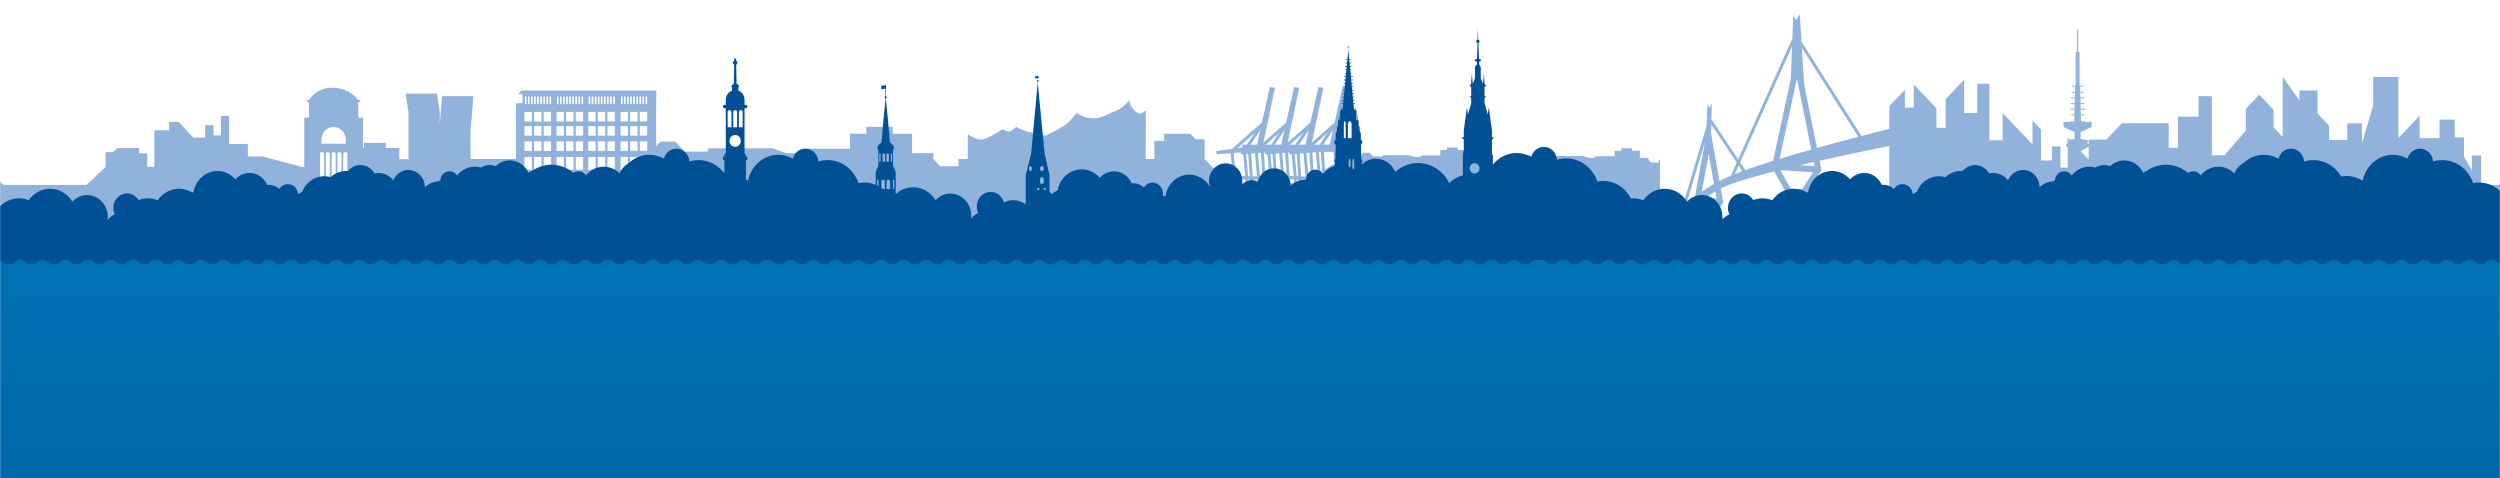 <svg xmlns="http://www.w3.org/2000/svg" width="1803" height="345" fill="none"><mask id="a" width="1803" height="345" x="0" y="0" maskUnits="userSpaceOnUse" style="mask-type:alpha"><path fill="#fff" d="M0 0h1803v345H0z"/></mask><g mask="url(#a)"><path fill="#91B2DA" d="m1506.33 115.021-5.48-5.763-.01-.414 5.49-3.022v9.199Zm-143.74 40.763-11.22 1.314c-8-2.984-17.3-6.497-17.18-6.632l-6.27 6.632h-4.79l-3.59-5.457-15.09-4.465.21-10.339 8.93-14.093-1.37-6.816c24.07-5.392 45.82-9.715 50.37-10.613v50.469Zm-70.81-19.14-7.86-13.965 23.6 1.595-7.55 11.898-8.19.472Zm-4.63 14.526-19.31-1.408s-.45 1.879-2.22 3.287c-1.78 1.408-6.44-.472-6.44-.472l-2.04 4.521h-7.59c-.97-.349-2.12-.627-3.24-.527-.45.039-.98.236-1.55.527h-9.18l-.13-.259 7.34-10.774-1.78-10.103c.98-.497 2-.988 3.08-1.465 7.15-3.165 20.36-6.994 35.46-10.826l8.55 15.194-.95 12.305Zm-57.24 2.877-2.62-7.213 9.3.665-4.14 6.079-2.54.469Zm-4.27 3.051h-5.61c.69-1.986 1.85-4.501 3.81-7.252l2.22 6.093-.42 1.159Zm-10.66-5.893 14.61-48.976-7.33 40.481c-3.26 3.045-5.61 5.935-7.28 8.495Zm17.32-40.113 3.82 21.613c-3.35 1.917-6.26 3.845-8.77 5.75l4.95-27.363Zm5.66 32.009-7.26-.52c1.82-1.511 3.94-3.012 6.38-4.468l.88 4.988Zm-3.78-53.364 18.35 27.573-4.22 9.415c-1.95.814-3.74 1.605-5.33 2.37-1.01.484-1.98.972-2.93 1.459l-6.04-34.218.17-6.6Zm19.75 29.681 2.57 3.865-1.49.811c-1.33.494-2.61.988-3.83 1.472l2.75-6.148Zm38.53-86.036-.96 23.67-12.74 59.018c-7.25 2.264-14.04 4.508-20.03 6.658l-3.76-5.638 37.49-83.708Zm3.49 23.212 10.32 51.324c-7.75 2.195-15.49 4.455-22.86 6.709l12.54-58.033Zm12.73 63.26-10.53-.71c3.31-.772 6.63-1.537 9.92-2.283l.61 2.993Zm31.6-21.187c-9.34 2.451-19.58 5.205-29.9 8.098l-9.27-46.064-1.61-26.179 40.78 64.145Zm-384.699 23.68-.852-12.792h7.057l.531 8.359-6.736 4.433Zm5.751-28.477-2.347 10.48h-4.686l7.033-10.48Zm-7.429 38.247h-1.147l-.022-2.719 1.169.059v2.66Zm-2.838-22.478 1.538-.123 1.171 17.609-1.116-.013-1.593-17.473Zm-3.447 22.478v-2.977l3.005.152.018 2.825h-3.023Zm-1.169-22.114 1.889-.148.619-.036 1.568 17.226-3.002-.152-1.074-16.89Zm10.938-14.125-5.684 8.472h-3.927l9.611-8.472ZM945.5 132.117h-1.791v-2.609h1.791v2.609Zm-3.31-21.775 2.148-.171 1.059 16.612-1.776-.087-1.431-16.354Zm-.598 21.775h-3.063v-2.609h3.063v2.609Zm-4.271-21.39 2.758-.22 1.458 16.693-3.127-.042-1.089-16.431Zm6.523-16.858-2.346 10.481h-4.684l7.03-10.48Zm-7.429 38.248h-1.144l-.022-2.719 1.166.059v2.66Zm-2.709-21.106 1.501-.116 1.08 16.23-1.117-.013-1.464-16.101Zm-3.579 21.106v-2.977l3.008.152.015 2.825h-3.023Zm-1.166-22.114.873-.067v1.382l1.76-.139 1.44 15.866-2.996-.152-1.077-16.89Zm10.938-14.125-5.684 8.472h-3.923l9.607-8.472Zm-11.886 36.239h-1.791v-2.609h1.791v2.609Zm-3.311-21.775 2.148-.171 1.059 16.612-1.776-.087-1.431-16.354Zm-.595 21.775h-3.063v-2.609h3.063v2.609Zm-4.277-21.39 2.758-.22 1.461 16.693-3.124-.042-1.095-16.431Zm6.526-16.858-2.346 10.481h-4.683l7.029-10.48Zm-7.429 38.248h-1.147l-.019-2.719 1.166.059v2.66Zm-2.709-21.106 1.504-.116 1.077 16.23-1.117-.013-1.464-16.101Zm-3.576 21.106v-2.977l3.005.152.018 2.825h-3.023Zm-1.165-22.114.872-.067v1.382l1.754-.139 1.447 15.866-3.003-.152-1.07-16.89Zm10.934-14.125-5.681 8.472h-3.929l9.61-8.472Zm-11.886 36.239h-1.791v-2.609h1.791v2.609Zm-3.311-21.775 2.151-.171 1.056 16.612-1.776-.087-1.431-16.354Zm-.598 21.775h-3.06l-.003-2.609h3.063v2.609Zm-4.271-21.39 2.758-.22 1.462 16.693-3.128-.042-1.092-16.431Zm6.523-16.858-2.346 10.481h-4.683l7.029-10.48Zm-7.429 38.248h-1.147l-.018-2.719 1.165.059v2.66Zm-2.709-21.106 1.501-.116 1.08 16.23-1.117-.013-1.464-16.101Zm-7.481 21.106v-3.174l6.91.349.019 2.825h-6.929Zm-1.522-21.775 5.134-.406v1.382l1.758-.139 1.44 15.866-6.901-.349-1.431-16.354Zm15.196-14.464-5.681 8.472h-3.404v2.195l-3.527.456 12.612-11.123ZM466.754 75.017h-1.172v-5.418h1.172v5.418Zm0 12.54h-5.333v-6.883h5.333v6.883Zm0 10.268h-5.333V90.94h5.333v6.884Zm0 11h-5.333v-6.884h5.333v6.884Zm0 13.606h-5.333v-9.244h5.333v9.244Zm-5.602-52.829h1.175v5.418h-1.175v-5.418Zm-1.037 5.415h-1.175v-5.418h1.175v5.418Zm-.293 12.54h-5.33v-6.883h5.33v6.883Zm0 10.268h-5.33V90.94h5.33v6.884Zm0 11h-5.33v-6.884h5.33v6.884Zm0 13.606h-5.33v-9.244h5.33v9.244Zm-6.349-47.414h-1.175v-5.418h1.175v5.418Zm-.58 12.54h-5.333v-6.883h5.333v6.883Zm0 10.268h-5.333V90.94h5.333v6.884Zm0 11h-5.333v-6.884h5.333v6.884Zm0 13.606h-5.333v-9.244h5.333v9.244Zm-9.473-47.414h-1.171v-5.418h1.171v5.418Zm0 12.54h-5.33v-6.883h5.33v6.883Zm0 10.268h-5.33V90.94h5.33v6.884Zm0 11h-5.33v-6.884h5.33v6.884Zm0 13.606h-5.33v-9.244h5.33v9.244Zm-5.598-52.829h1.171v5.418h-1.171v-5.418Zm-1.041 5.415h-1.174v-5.418h1.174v5.418Zm-.289 12.54h-5.333v-6.883h5.333v6.883Zm0 10.268h-5.333V90.94h5.333v6.884Zm0 11h-5.333v-6.884h5.333v6.884Zm0 13.606h-5.333v-9.244h5.333v9.244Zm-6.352-47.414h-1.172v-5.418h1.172v5.418Zm-.58 12.54h-5.333v-6.883h5.333v6.883Zm0 10.268h-5.333V90.94h5.333v6.884Zm0 11h-5.333v-6.884h5.333v6.884Zm0 13.606h-5.333v-9.244h5.333v9.244Zm-9.009-47.414h-1.172v-5.418h1.172v5.418Zm0 12.54h-5.33v-6.883h5.33v6.883Zm0 10.268h-5.33V90.94h5.33v6.884Zm0 11h-5.33v-6.884h5.33v6.884Zm0 13.606h-5.33v-9.244h5.33v9.244Zm-5.599-52.829h1.172v5.418h-1.172v-5.418Zm-1.04 5.415h-1.175v-5.418h1.175v5.418Zm-.29 12.54h-5.333v-6.883h5.333v6.883Zm0 10.268h-5.333V90.94h5.333v6.884Zm0 11h-5.333v-6.884h5.333v6.884Zm0 13.606h-5.333v-9.244h5.333v9.244Zm-6.352-47.414h-1.175v-5.418h1.175v5.418Zm-.58 12.54h-5.333v-6.883h5.333v6.883Zm0 10.268h-5.333V90.94h5.333v6.884Zm0 11h-5.333v-6.884h5.333v6.884Zm0 13.606h-5.333v-9.244h5.333v9.244Zm-9.241-47.414h-1.172v-5.418h1.172v5.418Zm0 12.54h-5.333v-6.883h5.333v6.883Zm0 10.268h-5.333V90.94h5.333v6.884Zm0 11h-5.333v-6.884h5.333v6.884Zm0 13.606h-5.333v-9.244h5.333v9.244Zm-5.598-52.829h1.171v5.418h-1.171v-5.418Zm-1.041 5.415h-1.174v-5.418h1.174v5.418Zm-.29 12.54h-5.333v-6.883h5.333v6.883Zm0 10.268h-5.333V90.94h5.333v6.884Zm0 11h-5.333v-6.884h5.333v6.884Zm0 13.606h-5.333v-9.244h5.333v9.244Zm-6.352-47.414h-1.174v-5.418h1.174v5.418Zm-.579 12.54h-5.333v-6.883h5.333v6.883Zm0 10.268h-5.333V90.94h5.333v6.884Zm0 11h-5.333v-6.884h5.333v6.884Zm0 13.606h-5.333v-9.244h5.333v9.244Zm-5.022-52.829h1.174v5.418h-1.174v-5.418Zm2.215 0h1.171v5.418h-1.171v-5.418Zm4.427 0h1.174v5.418h-1.174v-5.418Zm2.212 0h1.174v5.418h-1.174v-5.418Zm6.641 0h1.175v5.418h-1.175v-5.418Zm7.606 0h1.175v5.418h-1.175v-5.418Zm2.215 0h1.172v5.418h-1.172v-5.418Zm4.427 0h1.172v5.418h-1.172v-5.418Zm2.215 0h1.172v5.418h-1.172v-5.418Zm6.639 0h1.175v5.418h-1.175v-5.418Zm7.374 0h1.175v5.418h-1.175v-5.418Zm2.215 0h1.172v5.418h-1.172v-5.418Zm4.427 0h1.171v5.418h-1.171v-5.418Zm2.215 0h1.171v5.418h-1.171v-5.418Zm6.642 0h1.171v5.418h-1.171v-5.418Zm7.834 0h1.175v5.418h-1.175v-5.418Zm2.212 0h1.175v5.418h-1.175v-5.418Zm4.43 0h1.172v5.418h-1.172v-5.418Zm2.212 0h1.172v5.418h-1.172v-5.418Zm6.642 0h1.172v5.418h-1.172v-5.418Zm-212.865 66.683-.043 20.813h-19.447l-.235-20.813v-25.1c0-.855.656-1.553 1.468-1.553.808 0 1.467.698 1.467 1.553v25.1h1.263v-25.1c0-.855.656-1.553 1.468-1.553.808 0 1.464.698 1.464 1.553v25.1h1.267v-25.1c0-.855.655-1.553 1.464-1.553.812 0 1.467.698 1.467 1.553v25.1h1.267v-25.1c0-.855.653-1.553 1.464-1.553.812 0 1.468.698 1.468 1.553v25.1h1.263v-25.1c0-.855.656-1.553 1.467-1.553.812 0 1.468.698 1.468 1.553v25.1Zm-18.638-35.458c0-5.127 3.929-9.285 8.774-9.285 4.848 0 8.777 4.158 8.777 9.285v2.813h-17.551v-2.813ZM1802 133.392h-12.64v-21.287h-6.65v10.704L1777 112.77V99.029h-6.64V86.256h-10.96V99.63h-14.37V83.55l-15.29 16.08V55.5h-18.2v20.524l-8.14 27.512V88.93h-10.53v12.017h-13.13V90.66l-8.35-8.775V65.266h-13v7.178l-12.1-16.945v43.297l-6.63-6.977V79.114l-10.28-10.81-9.74 10.248v15.692l-15.36 17.723h-9.09v-42.61h-9.58v14.781h-14.84v22.449h-6.71V88.894h-33.78l-11.23 11.807h-12.72v3.329l-.75-.6h-.02v-1.521c.38 0 .55-.52.24-.759l-4.96-.855h-.29v-4.998l7.72-3.62a.41.41 0 0 0 .23-.474h.01V87.9h-4.81v-.407h-2.91l-.1-4.33h1.89l.55-.126c.24-.055.24-.423 0-.478l-.55-.126h-1.91l-.08-3.335h2.69l.64-.126c.28-.055.28-.42 0-.478l-.64-.126h-2.71l-.08-3.332h2.36l.58-.126c.26-.054.26-.423 0-.477l-.58-.126h-2.38l-.08-3.336h2.3l.56-.126c.25-.055.25-.422 0-.477l-.56-.126h-2.32l-.08-3.332h1.88l.49-.126c.22-.058.22-.423 0-.478l-.49-.13h-1.89l-.09-3.758h1.98l.49-.126c.22-.054.22-.42 0-.477l-.49-.126h-2.4v-24.1h-.96V21.498h-.88v16.091h-.97v24.1h-2.5l-.4.129c-.21.068-.21.407 0 .471l.4.13h2.08l-.09 3.758h-1.99l-.4.132c-.21.065-.21.404 0 .472l.4.129h1.97l-.07 3.332h-2.43l-.46.129c-.23.064-.23.407 0 .471l.46.13h2.41l-.08 3.335h-2.5l-.48.129c-.24.064-.24.407 0 .471l.48.13h2.48l-.08 3.331h-2.83l-.53.13a.24.24 0 0 0 0 .47l.53.13h2.81l-.08 3.335h-2.02l-.45.13c-.22.064-.22.406 0 .47l.45.13h2l-.1 4.33h-2.91v.407h-4.81v3.303h.01a.41.41 0 0 0 .23.474l7.72 3.62v4.998h-.29l-3.06.526-1.55-1.63v1.898l-.35.061c-.31.239-.15.759.24.759v1.521h-.02l-.95.762v1.52l1.08.595v14.564h-5.27v-15.265h-6.22v10.135h-7.86V93.366l-6.1-6.416v17.197l-12.85-13.513-8.69-9.143v19.714h-9.51V60.41h-8.79v21.08h-9.41V57.389l-13.41 14.103v20.664h-6.63V78.107l-16.35-17.193v16.621h-6.4V64.756l-11.2 11.772V92.92c-5.76 1.456-12.61 3.21-20.12 5.173l-43.24-68.017-1.21-19.818-2.66 4.227-2-3.287-.67 16.428-39.12 87.356-19.3-28.997.28-11.142-1.55 3.054-1.56-2.819-.72 15.924-19.71 66.096h-13.87v-41.754h-.93v1.901h-5.31l-2.02-1.901v-1.537h-6.24v-5.056h-5.7v-1.799h-7.72v1.799h-4.76v3.919h-13.03l-2.1 1.137h-3.59l-3.94-1.24h-18.92v.846h-6.83l-1.21-1.137-1.56-1.465h-4.37l-1.87 1.756v.714h-1.87s-1.17-1.234-2.34-1.234-2.96 1.234-2.96 1.234l-2.03-1.234-17.79 11.701v33.35h-8.61v-42.352h-.93v1.909h-5.31l-2.02-1.909v-1.53h-6.24v-5.063h-5.7v-1.795h-7.72v1.795h-4.76v3.927h-13.03l-2.1 1.136h-3.59l-3.94-1.24h-18.92v.843h-6.834l-1.205-1.133-1.556-1.469h-4.375l-1.867 1.759v.711h-1.874s-1.168-1.237-2.34-1.237c-1.168 0-2.962 1.237-2.962 1.237l-2.029-1.237-7.783 5.121-.473-7.465h3.371v-4.756h-3.944l4.143-19.605 1.083-1.618-.912.808 4.362-20.642-3.703-.471-5.727 25.581-16.426 14.481 3.835-18.139 1.086-1.618-.915.808 4.363-20.642-3.704-.471-5.727 25.581-16.423 14.481 3.832-18.139 1.083-1.618-.912.808 4.363-20.642-3.704-.471-5.727 25.581-16.423 14.481 3.832-18.139 1.086-1.618-.912.808 4.36-20.642-3.704-.471-5.727 25.581-21.621 19.066.015.022-11.112 1.428v2.399l10.242-.811 1.514 17.313v4.297h-3.826l-16.493-17.458v-14.232h-6.621l-3.765-3.984h-18.799v5.175h-7.106v13.041h-6.175V79.327s-1.138 1.256-3.106 2.648c-.009 0-2.426.323-5.022-2.209-2.599-2.54-4.143-7.226-4.143-7.226s-1.464 2.235-4.595 4.685c-3.127 2.454-6.886 3.416-6.886 3.416 0 .004-8.149 5.102-15.056 4.627-6.91-.471-11.053-3.871-11.053-3.871s-1.95 2.712-5.812 6.667c-3.835 3.933-16.591 9.706-16.747 9.777-5.745-.63-9.348-2.118-9.348-2.118l-.018.003.018-.003s-2.352-.481-5.644-1.511c-3.289-1.03-6.178-2.748-6.178-2.748s-.607.817-1.828 1.747c-.778.597-2.318 1.35-3.328 1.818-2.651-.866-4.622-1.818-4.622-1.818s-10.859 7.419-15.383 7.419c-4.522 0-9.614-3.948-9.614-3.948v17.977h-6.782v5.266h-13.073l-4.976-5.266v-4.236h-15.361v-13.98h-14.016V91.48h-19.01v4.963h-11.713v10.839h-32.065l-5.187 3.141h-8.832l-9.699-3.426h-46.56v2.332h-16.826l-2.959-3.135-3.832-4.056h-10.77l-3.118 3.3v-28.93h.08v-8.513h.045V65.23h-97.287l-2.304 2.764h3.118v6.428h-4.756v40.201h-32.764V94.557l2.053-25.197h-22.579l-1.657 20.328v-9.547h-.058l-1.992-12.612h-22.58l2.053 12.983v34.325h-6.611v-8.098h-9.702v-3.706h-15.746v3.706h-.683V84.8h-3.442V73.777h.897c.327 0 .592-.28.592-.626v-.359c0-.345-.265-.623-.592-.623h-.897s-5.321-8.243-17.75-8.885c-12.426-.643-17.75 8.885-17.75 8.885h-.897c-.327 0-.589.278-.589.623v.359c0 .345.262.626.589.626h.897V84.8h-3.439v35.548h-1.839l-28.328-7.526h-10.538v-8.989h-13.552V83.551h-5.809v14.057h-5.379v-7.374h-6.022v8.989h-8.601L128.84 87.929h-6.883v6.021h-10.669v26.398h-5.113v-9.741h-5.885v-3.868H84.718l-3.118 2.977h-5.486v10.632l-13.662 13.044H2.636l-8.607-8.217v38.593H1810.54v-38.593l-8.54 8.217Z"/><path fill="#005096" d="M1063.52 125.149c-1.95 0-3.53-1.675-3.53-3.739 0-2.063 1.58-3.735 3.53-3.735 1.95 0 3.53 1.672 3.53 3.735 0 2.064-1.58 3.739-3.53 3.739Zm-86.824-2.857a16.823 16.823 0 0 0-1.364-.924v-3.541c0-1.163.162-3.475.766-3.475.598 0 .598 3.591.598 3.591v4.349Zm-1.91-22.666h-2.675v-9.473s.054-2.719 1.363-2.719c1.312 0 1.312 2.545 1.312 2.545v9.647Zm-.766 21.022c-.445-.216-.9-.413-1.363-.59v-2.231c0-1.163.161-3.475.765-3.475.598 0 .598 3.591.598 3.591v2.705Zm-3.493-21.022h-1.336v-9.473s.027-2.719.683-2.719c.653 0 .653 2.545.653 2.545v9.647Zm-216.319 37.56a9.674 9.674 0 0 0-1.562-.349v-.516c0-.456.351-.824.781-.824.43 0 .781.368.781.824v.865Zm-4.085-7.991c0-.762.586-1.382 1.306-1.382.723 0 1.308.62 1.308 1.382v3.264h-2.614v-3.264Zm1.306-9.415c.771 0 1.394.814 1.394 1.811 0 1.001-.623 1.812-1.394 1.812-.772 0-1.395-.811-1.395-1.812 0-.997.623-1.811 1.395-1.811Zm-1.77 17.112a9.842 9.842 0 0 0-1.559.41v-.981c0-.456.348-.824.778-.824.433 0 .781.368.781.824v.571Zm-6.498-13.489c-.562 0-1.016-.811-1.016-1.812 0-.997.454-1.811 1.016-1.811.561 0 1.012.814 1.012 1.811 0 1.001-.451 1.812-1.012 1.812Zm-110.508 6.696c0-.249.162-.484.394-.52.29-.048.537.191.537.484v4.22a19.422 19.422 0 0 0-.931-.478v-3.706Zm1.489-18.949c0-.249.162-.485.394-.52.29-.046.54.19.54.487v5.486c0 .003-.006.006-.009.006h-.916c-.006 0-.009-.003-.009-.006v-5.453Zm2.63 18.429c.763-.074 1.403.559 1.403 1.353v5.408c0 .003-.003.01-.009.01h-1.455c-.36-.288-.729-.562-1.104-.824v-4.529c0-.714.494-1.357 1.165-1.418Zm-.32-17.903c0-.539.381-1.027.891-1.053.533-.022.976.426.976.988v4.992c0 .003-.006.006-.009.006h-1.849c-.003 0-.009-.003-.009-.006v-4.927Zm2.779-.065c0-.562.439-1.01.973-.988.51.026.891.514.891 1.053v4.927c0 .003-.006.006-.009.006h-1.849a.006.006 0 0 1-.006-.006v-4.992Zm2.718 19.321v5.408c0 .003-.006.01-.009.01h-2.553c-.006 0-.009-.007-.009-.01v-5.343c0-.714.494-1.357 1.165-1.418.766-.074 1.406.559 1.406 1.353Zm.525-19.779c0-.252.159-.488.394-.523.29-.046.537.187.537.487v5.486c0 .003-.003.006-.009.006h-.916a.006.006 0 0 1-.006-.006v-5.45Zm1.495 18.946c0-.249.159-.484.394-.52.29-.048.537.191.537.484v6.277c0 .003-.003.01-.009.01h-.913c-.006 0-.009-.007-.009-.01v-6.241ZM524.791 80.874c0-.798.613-1.447 1.367-1.447s1.364.65 1.364 1.447V91.8h-2.731V80.874Zm5.406 16.466c2.231 0 4.04 1.915 4.04 4.275 0 2.364-1.809 4.278-4.04 4.278-2.23 0-4.039-1.914-4.039-4.278 0-2.36 1.809-4.275 4.039-4.275Zm-1.366-16.466c0-.798.613-1.447 1.366-1.447.754 0 1.364.65 1.364 1.447V91.8h-2.73V80.874Zm4.042 0c0-.798.61-1.447 1.364-1.447.753 0 1.364.65 1.364 1.447V91.8h-2.728V80.874Zm1254.907 50.765c-1.4 0-2.79.145-4.13.41-3.32-9.673-12.09-16.579-22.38-16.579-2.29 0-4.5.345-6.59.984-.35-5.153-4.41-9.218-9.37-9.218-4.3 0-7.91 3.055-9.03 7.22-3.14-1.779-6.72-2.793-10.52-2.793-10.71 0-19.66 8.017-21.77 18.691-3.35-2.163-7.28-3.41-11.49-3.41-1.38 0-2.73.143-4.04.401-4.21-7.129-11.68-11.875-20.2-11.875-2.29 0-4.5.345-6.59.984-.35-5.153-4.41-9.218-9.37-9.218-4.3 0-7.91 3.055-9.04 7.22a21.193 21.193 0 0 0-10.51-2.793c-5.64 0-10.77 2.237-14.69 5.896-2.94 1.649-5.31 4.291-6.69 7.513-2.98-3.003-7.01-4.847-11.46-4.847-5.11 0-9.68 2.445-12.73 6.29-1.23-1.792-3.22-2.961-5.47-2.961-1.37 0-2.64.436-3.7 1.176-4.32-3.707-9.83-5.932-15.82-5.932-5.15 0-9.92 1.653-13.9 4.456-.96.339-1.87.804-2.71 1.375-2.45-5.279-7.57-8.924-13.51-8.924-3.94 0-7.52 1.615-10.21 4.24a11.235 11.235 0 0 0-4.42-.911c-2.25 0-4.35.675-6.15 1.828a15.64 15.64 0 0 0-4.39-.637c-5.11 0-9.68 2.445-12.73 6.29-1.23-1.792-3.22-2.961-5.47-2.961-3.52 0-6.41 2.864-6.71 6.513-.31.21-.61.423-.91.655-3.89.165-7.42 1.763-10.14 4.333-.07-6.89-5.37-12.453-11.9-12.453-4.85 0-9.02 3.077-10.88 7.484-2.56-3.258-6.41-5.34-10.72-5.34-.98 0-1.94.109-2.87.313-2.09-3.61-5.84-6.025-10.14-6.025-3.59 0-6.8 1.689-8.98 4.349-.39-.029-.77-.064-1.15-.064-4.35 0-8.32 1.675-11.38 4.449a16.42 16.42 0 0 0-4.56-.646c-7.21 0-13.38 4.682-15.98 11.326a9.915 9.915 0 0 0-2.92 1.708c-.25-4.09-3.46-7.326-7.39-7.326-2.57 0-4.83 1.382-6.16 3.478-2.02-1.866-4.66-3.003-7.55-3.003-.42 0-.84.026-1.25.074-2.19-5.095-7.05-8.633-12.68-8.633-4.01 0-7.62 1.792-10.16 4.659-3.21-3.739-7.84-6.086-12.99-6.086-8.59 0-15.73 6.541-17.23 15.171-.3.113-.6.246-.89.381-2.81-1.721-6.07-2.712-9.54-2.712-6.34 0-11.95 3.264-15.43 8.292a18.467 18.467 0 0 0-7.05-1.395c-2.35 0-4.61.449-6.71 1.256-1.76-2.9-4.83-4.824-8.32-4.824-5.46 0-9.89 4.685-9.89 10.464 0 1.679.38 3.261 1.04 4.666-2.06.878-3.87 2.305-5.25 4.11.11-.768.17-1.553.17-2.354 0-8.669-6.64-15.695-14.83-15.695-4.19 0-7.97 1.838-10.67 4.789-3.39-5.596-9.33-9.309-16.08-9.309-6.33 0-11.94 3.264-15.42 8.292a18.467 18.467 0 0 0-7.05-1.395c-.66 0-1.32.042-1.96.11-3.82-7.527-11.32-12.647-19.96-12.647-1.42 0-2.81.145-4.16.41-3.35-9.741-12.18-16.696-22.54-16.696-2.31 0-4.53.349-6.64.991-.35-5.188-4.44-9.282-9.43-9.282-4.33 0-7.97 3.073-9.1 7.271a21.345 21.345 0 0 0-10.59-2.813c-6.86 0-13.01 3.268-17.11 8.415v-7.459h-.66v-10.622l1.65-1.747h-1.65v-5.005l-1.54-11.168-.73-5.353-.74 5.04-2.34-8.143v-3.723l1.24-1.32h-1.24v-6.36l1.1-1.163-.99-1.046-.55-7.565-.66 7.294-1.61-4.036v-6.05s.3-2.72-1.06-3.604l-.1-2.38c.81-.155 1.38-.51 1.38-.92 0-.423-.6-.785-1.45-.933l-.46-11.559c.45-.174.77-.626.77-1.162 0-.569-.37-1.043-.86-1.188l-.31-7.807-.23 7.78c-.54.11-.95.611-.95 1.215 0 .581.38 1.062.89 1.2l-.33 11.486c-.98.116-1.69.503-1.69.968 0 .455.69.84 1.63.965l-.06 2.186c-1.7.662-1.35 3.752-1.35 3.752v6.05l-1.62 4.037-.65-7.294-.56 7.565-.98 1.046 1.09 1.162v6.36h-1.24l1.24 1.322v3.722l-2.34 8.143-.73-5.04-.74 5.353-1.53 11.168v5.005h-1.65l1.65 1.747v7.49l-.66 3.132v15.091c-3.74.956-7.11 2.913-9.85 5.583-4.22-8.582-12.71-14.446-22.48-14.446-6.29 0-12.04 2.422-16.47 6.432-2.36-5.621-7.676-9.544-13.861-9.544-3.993 0-7.624 1.637-10.33 4.307v-1.43s.436-.288.436-1.398c0-1.111-.744-1.201-.744-1.201l-.235-10.458s.979-.288.979-1.737c0-1.45-1.016-1.737-1.016-1.737v-4.314l-.878-2.499v-2.8h-.748v-4.158l-.573-.61-.171-4.517-.339 4.481-.439.717v-7.17l-.51-.54-.03-3.368-.327 3.407-.955-1.014-.329-3.394h.93c.119 0 .217-.103.217-.229 0-.129-.098-.232-.217-.232h-.973l-.192-1.983h.781c.122 0 .217-.103.217-.232a.222.222 0 0 0-.217-.23h-.824l-.192-1.982h.751c.122 0 .216-.103.216-.23 0-.128-.094-.232-.216-.232h-.794l-.192-1.982h.751c.119 0 .216-.103.216-.23 0-.128-.097-.232-.216-.232h-.794l-.189-1.979h1.013c.119 0 .217-.107.217-.232 0-.13-.098-.233-.217-.233h-1.058l-.193-1.982h.955c.119 0 .217-.1.217-.23 0-.125-.098-.232-.217-.232h-.997l-.193-1.98h.723c.123 0 .22-.102.22-.232a.225.225 0 0 0-.22-.232h-.765l-.193-1.98h.958c.123 0 .22-.106.22-.232 0-.129-.097-.23-.22-.23h-1.003l-.189-1.981h1.156c.122 0 .22-.104.22-.233a.226.226 0 0 0-.22-.232h-1.202l-.189-1.98h.537c.122 0 .219-.103.219-.232 0-.126-.097-.233-.219-.233h-.583l-.189-1.979h.579c.122 0 .22-.103.22-.232a.225.225 0 0 0-.22-.23h-.625l-.189-1.982h1.007a.224.224 0 0 0 .219-.23c0-.128-.097-.232-.219-.232h-1.053l-.192-1.982h1.052c.122 0 .22-.103.22-.23a.226.226 0 0 0-.22-.232h-1.095l-.192-1.982h.772c.119 0 .216-.104.216-.233 0-.126-.097-.229-.216-.229h-.815l-.561-5.812v-2.828h.824a.09.09 0 0 0 .091-.09.092.092 0 0 0-.091-.094h-.824v-1.285c0-.052-.04-.094-.086-.094-.048 0-.088.042-.088.094v1.285h-.827c-.049 0-.085.042-.085.094 0 .051.036.09.085.09h.827v2.828l-.558 5.812h-.842c-.119 0-.217.103-.217.23 0 .128.098.232.217.232h.796l-.189 1.982h-1.123a.226.226 0 0 0-.22.233c0 .126.098.229.22.229h1.077l-.192 1.982h-1.074a.226.226 0 0 0-.22.233c0 .126.098.23.22.23h1.031l-.192 1.981h-.65a.225.225 0 0 0-.22.23c0 .129.098.232.22.232h.607l-.192 1.98h-.604c-.122 0-.22.106-.22.232 0 .129.098.232.22.232h.558l-.189 1.98h-1.224a.227.227 0 0 0-.222.232c0 .13.1.233.222.233h1.178l-.189 1.982h-1.025c-.122 0-.22.1-.22.23 0 .125.098.232.22.232h.979l-.189 1.979h-.79a.226.226 0 0 0-.22.232c0 .13.098.233.22.233h.744l-.189 1.979h-1.022c-.119 0-.22.107-.22.233 0 .129.101.229.22.229h.976l-.192 1.982h-1.08c-.119 0-.216.103-.216.233 0 .125.097.232.216.232h1.037l-.192 1.98h-.814a.228.228 0 0 0-.22.232c0 .126.101.229.22.229h.772l-.193 1.982h-.814c-.125 0-.22.104-.22.233 0 .126.095.23.22.23h.769l-.19 1.982h-.845a.227.227 0 0 0-.222.229c0 .129.1.232.222.232h.8l-.189 1.983h-.995a.228.228 0 0 0-.22.232c0 .126.101.23.22.23h.949l-.324 3.393-.961 1.014-.32-3.407-.034 3.368-.509.54v7.17l-.439-.717-.342-4.481-.165 4.517-.58.61v4.159h-.744v2.799l-.882 2.499v4.314s-1.016.287-1.016 1.737c0 1.449.983 1.737.983 1.737l-.238 10.458s-.745.09-.745 1.201c0 1.11.44 1.398.44 1.398v2.253c-3.408.94-6.392 2.984-8.592 5.754-1.232-1.805-3.24-2.98-5.504-2.98-3.749 0-6.788 3.216-6.788 7.184v.006c-.076 0-.149-.006-.229-.006-4.173 0-7.981 1.666-10.864 4.397-.076-6.938-5.415-12.54-11.993-12.54-5.647 0-10.382 4.133-11.655 9.699a8.731 8.731 0 0 0-4.411-1.195c-2.883 0-5.452 1.408-7.133 3.607a13.42 13.42 0 0 0 .341-3.009c0-7.01-5.369-12.696-11.993-12.696-6.623 0-11.996 5.686-11.996 12.696 0 1.672.308 3.267.863 4.73-3.002-5.544-8.646-9.283-15.12-9.283-8.729 0-15.959 6.793-17.228 15.656a8.974 8.974 0 0 0-1.922-.481c.091-.491.14-1.001.14-1.521 0-4.365-3.344-7.903-7.469-7.903-2.587 0-4.863 1.391-6.205 3.503-2.029-1.883-4.69-3.026-7.6-3.026-.427 0-.848.026-1.263.075-2.209-5.128-7.094-8.695-12.768-8.695-4.04 0-7.673 1.805-10.236 4.694-3.228-3.768-7.89-6.134-13.076-6.134-8.65 0-15.844 6.589-17.354 15.284a11.383 11.383 0 0 0-4.082 2.6 10.329 10.329 0 0 0-1.751-1.521V126.16l-3.497-15.278-4.848-49.955v-1.99a.624.624 0 0 0 .528-.629.62.62 0 0 0-.528-.626v-1.188h.528v-1.489h-.528v-1.262a.073.073 0 0 0-.073-.075c-.036 0-.07.033-.07.075v1.262h-2.227l.525.746-.525.743h2.227v1.188a.623.623 0 0 0-.531.626c0 .326.235.591.531.63v.671l-4.756 51.273-3.869 15.278v21.255c-2.563-1.892-5.675-3.006-9.037-3.006-2.41 0-4.692.574-6.736 1.591-1.211-4.378-5.031-7.577-9.559-7.577-5.497 0-9.958 4.717-9.958 10.538 0 1.689.378 3.284 1.047 4.701-2.084.882-3.9 2.318-5.288 4.136.11-.775.168-1.566.168-2.373 0-8.727-6.687-15.805-14.937-15.805-4.217 0-8.021 1.85-10.736 4.824-3.423-5.637-9.394-9.376-16.195-9.376-4.796 0-9.18 1.86-12.545 4.93-.018-5.757-.034-13.948.018-15.081.083-1.753-1.922-4.998-1.952-5.05v-11.2c.012-.026.65-1.44.65-2.525 0-1.092-2.017-2.599-2.035-2.609l-1.056-1.262v-1.938l-1.141-12.882-1.626-16.422c0-.003.003-.01.006-.01.381-.048.677-.387.677-.803a.804.804 0 0 0-.573-.785c-.003 0-.006-.003-.006-.006v-5.14l.003.003v-2.564h-.003v-.248c0-.107-.086-.197-.187-.197-.103 0-.183.09-.183.197v.122c-.372-.1-1.055-.222-1.44.117-.289.261-1.061.054-1.305-.036l-.257-.097v2.525l.113.055c.025.01.421.197.897.197.25 0 .525-.052.775-.21.427-.265.979-.113 1.211-.032.003.003.006.006.006.01v5.294c0 .004-.003.01-.009.01a.803.803 0 0 0-.579.785c0 .416.299.759.68.804.006 0 .009.006.009.01l-1.626 16.42-1.138 12.883v1.931c0 .003-.003.007-.003.007l-1.056 1.259c-.018.009-2.035 1.52-2.035 2.612 0 1.085.638 2.499.65 2.525v11.2c-.033.052-2.035 3.297-1.952 5.05.033.726.039 4.362.033 8.395a21.316 21.316 0 0 0-8.262-1.673c-1.409 0-2.788.145-4.128.41-3.328-9.673-12.097-16.579-22.387-16.579-2.288 0-4.497.345-6.59.984-.351-5.153-4.409-9.218-9.367-9.218-4.295 0-7.917 3.055-9.033 7.22a21.216 21.216 0 0 0-10.517-2.793c-10.715 0-19.657 8.017-21.771 18.691a22.234 22.234 0 0 0-1.55-.907v-14.168h1.007v-2.396h-1.007v-1.827h-1.001V78.058h.873c.625 0 1.135-.532 1.135-1.198 0-.661-.51-1.197-1.135-1.197h-.873v-3.597c0-3.097-1.867-5.709-4.469-6.706v-2.67h.701l-1.095-2.025h-.888l-.262-13.98c.491-.284.833-.817.833-1.45a1.67 1.67 0 0 0-.888-1.485l-.027-1.598h-1.245l-.037 1.543a1.68 1.68 0 0 0-.967 1.54c0 .665.372 1.224.9 1.495l-.317 13.935h-.656l-1.336 2.025h.698v2.67c-2.599.997-4.469 3.61-4.469 6.706v3.597h-.873c-.625 0-1.132.536-1.132 1.197 0 .666.507 1.198 1.132 1.198h.873v32.998h-.998v1.827h-1.007v2.396h1.007v9.764c-4.36-5.825-11.09-9.573-18.663-9.573a22.5 22.5 0 0 0-6.586.984c-.351-5.153-4.409-9.218-9.367-9.218-4.299 0-7.917 3.055-9.037 7.22a21.213 21.213 0 0 0-10.516-2.793c-5.638 0-10.773 2.237-14.693 5.896-2.941 1.649-5.309 4.291-6.688 7.513-2.981-3.003-7.011-4.847-11.453-4.847-5.113 0-9.687 2.445-12.738 6.29-1.223-1.792-3.215-2.961-5.464-2.961a6.45 6.45 0 0 0-3.701 1.176c-4.323-3.707-9.83-5.932-15.825-5.932-5.144 0-9.912 1.653-13.897 4.456-.964.339-1.87.804-2.706 1.375-2.453-5.279-7.575-8.924-13.512-8.924-3.942 0-7.524 1.615-10.206 4.24a11.264 11.264 0 0 0-4.423-.911c-2.255 0-4.354.675-6.151 1.828a15.678 15.678 0 0 0-4.387-.637c-5.114 0-9.687 2.445-12.738 6.29-1.226-1.792-3.216-2.961-5.464-2.961-3.527 0-6.413 2.864-6.715 6.513-.308.21-.613.423-.906.655-3.887.165-7.426 1.763-10.139 4.333-.076-6.89-5.375-12.453-11.907-12.453-4.851 0-9.022 3.077-10.877 7.484-2.553-3.258-6.404-5.34-10.721-5.34-.982 0-1.937.109-2.865.313-2.095-3.61-5.848-6.025-10.144-6.025-3.588 0-6.8 1.689-8.982 4.349-.384-.029-.765-.064-1.153-.064-4.344 0-8.317 1.675-11.38 4.449a16.316 16.316 0 0 0-4.552-.646c-7.215 0-13.387 4.682-15.984 11.326a9.974 9.974 0 0 0-2.919 1.708c-.254-4.09-3.46-7.326-7.39-7.326-2.569 0-4.829 1.382-6.159 3.478-2.02-1.866-4.656-3.003-7.548-3.003-.424 0-.842.026-1.254.074-2.197-5.095-7.045-8.633-12.68-8.633-4.009 0-7.621 1.792-10.163 4.659-3.206-3.739-7.834-6.086-12.984-6.086-8.589 0-15.734 6.541-17.232 15.171-.305.113-.595.246-.885.381-2.809-1.721-6.068-2.712-9.549-2.712-6.334 0-11.944 3.264-15.419 8.292a18.518 18.518 0 0 0-7.054-1.395c-2.349 0-4.61.449-6.715 1.256-1.757-2.9-4.82-4.824-8.317-4.824-5.458 0-9.888 4.685-9.888 10.464 0 1.679.379 3.261 1.04 4.666-2.068.878-3.871 2.305-5.25 4.11a16.6 16.6 0 0 0 .168-2.354c0-8.669-6.642-15.695-14.834-15.695-4.186 0-7.966 1.838-10.663 4.789-3.395-5.596-9.327-9.309-16.078-9.309-6.334 0-11.947 3.264-15.422 8.292a18.512 18.512 0 0 0-7.051-1.395c-9.842 0-18.187 7.697-19.55 17.713v30.282h1816.52v-35.629c0-13.135-10.42-23.783-22.84-23.783Z"/><path fill="url(#b)" d="M1776.81 189.101c-2.1 2.217-6.29 2.217-7.86 0-2.09-2.217-6.28-2.217-8.38 0-2.09 2.217-6.28 2.217-8.38 0-2.09-2.217-5.76-2.217-7.85 0-2.1 2.217-6.29 2.217-8.38 0-2.1-2.217-5.76-2.217-7.86 0-2.09 2.217-6.28 2.217-8.38 0-2.09-2.217-6.28-2.217-7.86 0-2.09 2.217-6.28 2.217-8.38 0-2.09-2.217-6.28-2.217-8.38 0-1.57 2.217-5.76 2.217-7.85 0-2.1-2.217-6.29-2.217-8.38 0-2.1 2.217-5.76 2.217-7.86 0-1.04-1.109-3.14-1.663-4.71-1.663-2.1 0-3.67.554-4.71 1.663-2.1 2.217-6.29 2.217-8.38 0-2.1-2.217-6.29-2.217-7.86 0-2.1 2.217-6.29 2.217-8.38 0-2.1-2.217-6.29-2.217-8.38 0-1.57 2.217-5.76 2.217-7.86 0-2.09-2.217-6.28-2.217-8.38 0-2.09 2.217-5.76 2.217-7.85 0-2.1-2.217-6.29-2.217-8.38 0-2.1 2.217-6.29 2.217-7.86 0-2.09-2.217-6.28-2.217-8.38 0-2.09 2.217-6.28 2.217-8.38 0-1.57-2.217-5.76-2.217-7.86 0-2.09 2.217-6.28 2.217-8.38 0-2.09-2.217-5.76-2.217-7.85 0-2.1 2.217-6.29 2.217-8.38 0-2.1-2.217-5.76-2.217-7.86 0-2.09 2.217-6.28 2.217-8.38 0-2.09-2.217-6.28-2.217-7.85 0-2.1 2.217-6.29 2.217-8.38 0-2.1-2.217-6.29-2.217-8.38 0-2.1 2.217-5.76 2.217-7.86 0-2.09-2.217-6.28-2.217-8.38 0-2.09 2.217-5.76 2.217-7.86 0-2.09-2.217-6.28-2.217-8.38 0-2.09 2.217-6.28 2.217-7.85 0-2.1-2.217-6.29-2.217-8.38 0-2.1 2.217-6.29 2.217-8.38 0-1.57-2.217-5.76-2.217-7.86 0-2.09 2.217-6.28 2.217-8.38 0-2.09-2.217-5.76-2.217-7.85 0-2.1 2.217-6.29 2.217-8.38 0-2.1-2.217-6.29-2.217-7.86 0-2.09 2.217-6.28 2.217-8.38 0-1.05-1.109-2.62-1.663-4.19-1.663-1.57 0-3.14.554-4.19 1.663-1.57 2.217-5.76 2.217-7.86 0-2.09-2.217-6.28-2.217-8.38 0-2.09 2.217-5.76 2.217-7.85 0-2.1-2.217-6.29-2.217-8.38 0-2.1 2.217-5.76 2.217-7.86 0-2.09-2.217-6.28-2.217-8.38 0-2.09 2.217-6.28 2.217-7.85 0-2.1-2.217-6.29-2.217-8.38 0-2.1 2.217-6.29 2.217-8.38 0-1.58-2.217-5.77-2.217-7.86 0-2.1 2.217-6.28 2.217-8.38 0-2.09-2.217-5.76-2.217-7.86 0-2.09 2.217-6.28 2.217-8.38 0-2.09-2.217-6.28-2.217-7.85 0-2.1 2.217-6.29 2.217-8.38 0-2.1-2.217-6.29-2.217-8.38 0-1.57 2.217-5.76 2.217-7.86 0-2.09-2.217-6.28-2.217-8.38 0-2.09 2.217-5.76 2.217-7.85 0-2.1-2.217-6.29-2.217-8.38 0-2.1 2.217-5.77 2.217-7.86 0-2.1-2.217-6.29-2.217-8.38 0-2.1 2.217-6.29 2.217-7.86 0-2.09-2.217-6.28-2.217-8.38 0-2.09 2.217-6.28 2.217-8.38 0-2.09-2.217-5.76-2.217-7.85 0-2.1 2.217-6.29 2.217-8.38 0-2.1-2.217-5.76-2.217-7.86 0-2.09 2.217-6.28 2.217-8.38 0-2.09-2.217-6.28-2.217-7.85 0-2.1 2.217-6.29 2.217-8.38 0-2.1-2.217-6.29-2.217-8.38 0-1.58 2.217-5.77 2.217-7.86 0-1.57-1.663-3.67-1.663-5.76-1.663-1.57 0-4.19 0-5.24 1.663-2.09 2.217-6.28 2.217-8.38 0-2.09-2.217-5.76-2.217-7.86 0-2.09 2.217-6.28 2.217-8.38 0-2.09-2.217-6.28-2.217-8.38 0-1.57 2.217-5.76 2.217-7.85 0-2.1-2.217-6.29-2.217-8.38 0-2.1 2.217-5.76 2.217-7.86 0-2.09-2.217-6.28-2.217-8.38 0-2.09 2.217-5.76 2.217-7.85 0-2.1-2.217-6.29-2.217-8.38 0-2.1 2.217-6.29 2.217-7.86 0-2.09-2.217-6.28-2.217-8.38 0-2.09 2.217-6.28 2.217-8.379 0-1.572-2.217-5.762-2.217-7.857 0-2.095 2.217-6.285 2.217-8.38 0-2.095-2.217-5.761-2.217-7.856 0-2.095 2.217-6.285 2.217-8.38 0-2.095-2.217-6.285-2.217-7.856 0-2.095 2.217-6.285 2.217-8.38 0-2.095-2.217-6.285-2.217-8.38 0-1.571 2.217-5.761 2.217-7.856 0-2.095-2.217-6.285-2.217-8.38 0-2.095 2.217-5.761 2.217-7.856 0-2.095-2.217-6.285-2.217-8.38 0-2.095 2.217-5.761 2.217-7.856 0-2.095-2.217-6.285-2.217-8.38 0-2.095 2.217-6.285 2.217-8.38 0-1.571-2.217-5.761-2.217-7.856 0-2.095 2.217-6.285 2.217-8.38 0-2.095-2.217-5.761-2.217-7.856 0-2.095 2.217-6.285 2.217-8.38 0-2.095-2.217-5.761-2.217-7.856 0-2.095 2.217-6.285 2.217-8.38 0-1.048-1.109-2.619-1.663-4.19-1.663-1.571 0-3.143.554-3.666 1.663-2.095 2.217-6.285 2.217-8.38 0-2.095-2.217-6.285-2.217-8.38 0-1.571 2.217-5.761 2.217-7.856 0-2.095-2.217-6.285-2.217-8.38 0-2.095 2.217-5.761 2.217-7.856 0-2.095-2.217-6.285-2.217-8.38 0-2.095 2.217-5.761 2.217-7.856 0-2.095-2.217-6.285-2.217-8.38 0-2.095 2.217-6.285 2.217-8.38 0-1.571-2.217-5.761-2.217-7.856 0-2.095 2.217-6.285 2.217-8.38 0-2.095-2.217-5.762-2.217-7.856 0-2.095 2.217-6.285 2.217-8.38 0-2.095-2.217-5.762-2.217-7.857 0-2.095 2.217-6.285 2.217-8.38 0-2.095-2.217-6.284-2.217-7.856 0-2.095 2.217-6.285 2.217-8.38 0-2.095-2.217-6.285-2.217-8.38 0-1.571 2.217-5.761 2.217-7.856 0-2.095-2.217-6.285-2.217-8.38 0-2.095 2.217-5.761 2.217-7.856 0-2.095-2.217-6.285-2.217-8.38 0-2.095 2.217-6.285 2.217-7.856 0-2.095-2.217-6.285-2.217-8.38 0-2.095 2.217-6.285 2.217-8.38 0-1.571-2.217-5.761-2.217-7.856 0-2.095 2.217-6.285 2.217-8.38 0-2.095-2.217-5.761-2.217-7.856 0-2.095 2.217-6.285 2.217-8.38 0-2.095-2.217-5.761-2.217-7.856 0-2.095 2.217-6.285 2.217-8.38 0-2.095-2.217-6.285-2.217-8.38 0-1.571 2.217-5.761 2.217-7.856 0-1.048-1.109-3.143-1.663-4.714-1.663-1.571 0-3.666.554-4.713 1.663-2.095 2.217-6.285 2.217-8.38 0-2.095-2.217-5.762-2.217-7.857 0-2.095 2.217-6.284 2.217-8.379 0-2.095-2.217-5.762-2.217-7.857 0-2.095 2.217-6.285 2.217-8.38 0-2.095-2.217-6.285-2.217-8.38 0-1.571 2.217-5.761 2.217-7.856 0-2.095-2.217-6.285-2.217-8.38 0-2.095 2.217-5.761 2.217-7.856 0-2.095-2.217-6.285-2.217-8.38 0-2.095 2.217-5.761 2.217-7.856 0-2.095-2.217-6.285-2.217-8.38 0-2.095 2.217-6.285 2.217-7.856 0-2.095-2.217-6.285-2.217-8.38 0-2.095 2.217-6.285 2.217-8.38 0-1.571-2.217-5.761-2.217-7.856 0-2.095 2.217-6.285 2.217-8.38 0-2.095-2.217-5.761-2.217-7.856 0-2.095 2.217-6.285 2.217-8.38 0-2.095-2.217-6.285-2.217-7.856 0-2.095 2.217-6.285 2.217-8.38 0-2.095-2.217-6.285-2.217-8.38 0-1.571 2.217-5.761 2.217-7.856 0-2.095-2.217-6.285-2.217-8.38 0-2.095 2.217-5.761 2.217-7.856 0-2.095-2.217-6.285-2.217-8.38 0-2.095 2.217-5.761 2.217-7.856 0-2.095-2.217-6.285-2.217-8.38 0-2.095 2.217-6.285 2.217-8.38 0-1.571-2.217-5.761-2.217-7.856 0-2.095 2.217-6.285 2.217-8.38 0-2.095-2.217-5.761-2.217-7.856 0-2.095 2.217-6.285 2.217-8.38 0-1.048-1.109-2.619-1.663-4.19-1.663-1.048 0-2.619.554-3.666 1.663-2.095 2.217-6.285 2.217-8.38 0-2.095-2.217-6.285-2.217-7.856 0-2.095 2.217-6.286 2.217-8.381 0-2.095-2.217-6.284-2.217-8.379 0-1.572 2.217-5.761 2.217-7.856 0-2.095-2.217-6.286-2.217-8.381 0-2.094 2.217-5.761 2.217-7.856 0-2.095-2.217-6.285-2.217-8.38 0-2.095 2.217-5.761 2.217-7.856 0-2.095-2.217-6.285-2.217-8.38 0-2.095 2.217-6.285 2.217-8.38 0-1.571-2.217-5.761-2.217-7.856 0-2.095 2.217-6.285 2.217-8.38 0-2.095-2.217-5.761-2.217-7.856 0-2.095 2.217-6.285 2.217-8.38 0-2.095-2.217-5.761-2.217-7.856 0-2.095 2.217-6.285 2.217-8.38 0-2.095-2.217-6.285-2.217-7.856 0-2.095 2.217-6.285 2.217-8.38 0-2.095-2.217-6.285-2.217-8.38 0-1.571 2.217-5.761 2.217-7.856 0-2.095-2.217-6.285-2.217-8.38 0-2.095 2.217-5.761 2.217-7.856 0-2.095-2.217-6.285-2.217-8.38 0-2.095 2.217-6.285 2.217-7.856 0-2.095-2.217-6.285-2.217-8.38 0-2.095 2.217-6.285 2.217-8.38 0-1.571-2.217-5.761-2.217-7.856 0-2.095 2.217-6.285 2.217-8.38 0-2.095-2.217-5.761-2.217-7.856 0-2.095 2.217-6.285 2.217-8.38 0-2.095-2.217-5.761-2.217-7.856 0-2.095 2.217-6.285 2.217-8.38 0-1.048-1.109-2.619-1.663-4.19-1.663h-1.048v157.967H1810.33V188.547l-1.05.554c-2.09 2.217-5.76 2.217-7.86 0-1.04-1.109-2.61-1.663-4.18-1.663-1.58 0-3.15.554-4.19 1.663-2.1 2.217-5.77 2.217-7.86 0-1.05-1.109-2.62-1.663-4.19-1.663-1.57 0-3.14.554-4.19 1.663Z"/></g><defs><linearGradient id="b" x1="902.358" x2="902.358" y1="741.707" y2="187.438" gradientUnits="userSpaceOnUse"><stop stop-color="#005096"/><stop offset="1" stop-color="#0072B3"/></linearGradient></defs></svg>